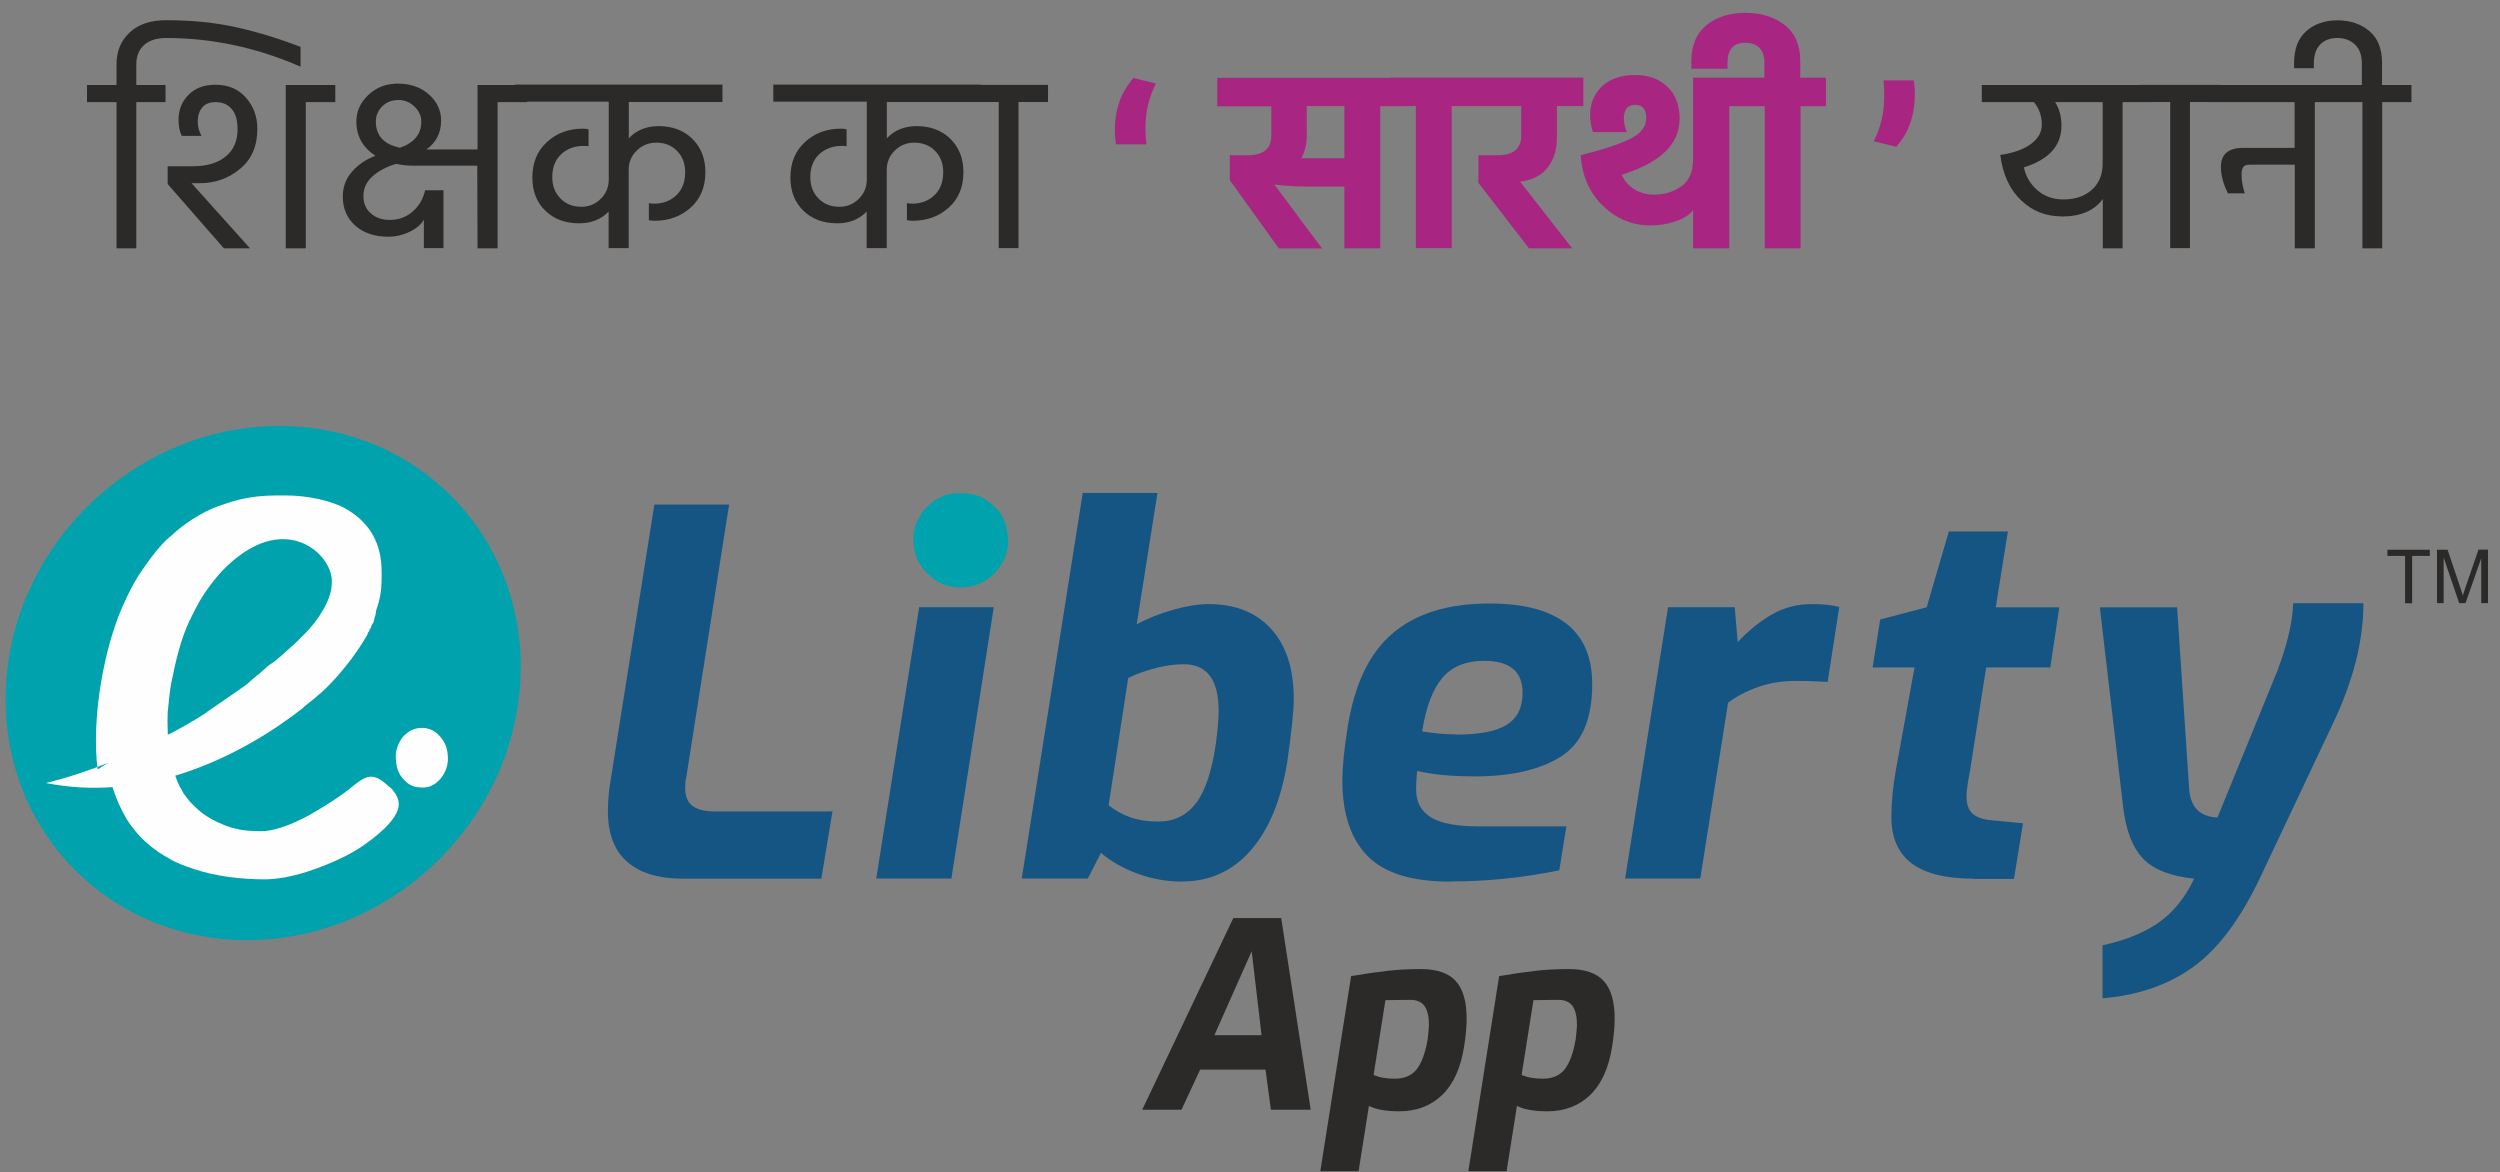 <?xml version="1.0" encoding="UTF-8"?>
<svg xmlns="http://www.w3.org/2000/svg" width="177" height="83" viewBox="0 0 177 83" fill="none">
  <rect x="0" y="0" width="177" height="83" fill="#808080" stroke="none"/>
  <path d="M148.849 66.928C150.419 66.598 151.729 66.068 152.779 65.358C153.829 64.638 154.689 63.588 155.349 62.208C153.679 62.038 152.469 61.568 151.719 60.778C150.969 59.988 150.499 58.748 150.309 57.058L148.669 42.998H154.139L154.999 55.948C155.119 57.188 155.789 57.828 156.999 57.878L161.219 47.538C161.929 45.658 162.319 44.048 162.359 42.708H167.329C167.329 45.358 166.619 48.178 165.189 51.188L160.119 61.918C158.709 64.948 157.119 67.108 155.349 68.408C153.579 69.708 151.409 70.468 148.859 70.678V66.918L148.849 66.928ZM139.699 62.208C137.769 62.208 136.319 61.848 135.359 61.138C134.399 60.418 133.909 59.328 133.909 57.848C133.909 56.798 134.019 55.688 134.229 54.518L135.549 47.258H132.579L133.119 43.858L136.409 42.998L137.979 37.628H142.159L141.299 42.998H145.799L145.159 47.258H140.619L139.479 54.558C139.459 54.658 139.409 54.908 139.339 55.328C139.269 55.748 139.229 56.098 139.229 56.388C139.229 56.938 139.369 57.338 139.659 57.608C139.949 57.868 140.409 58.028 141.049 58.078L143.229 58.288L142.589 62.228H139.699V62.208ZM118.099 42.988H122.819L123.029 45.458C123.819 44.628 124.629 43.968 125.479 43.488C126.329 43.008 127.259 42.768 128.289 42.768C129.099 42.768 129.739 42.838 130.219 42.978L129.399 48.278C128.489 48.228 127.759 48.208 127.179 48.208C126.199 48.208 125.299 48.348 124.479 48.638C123.659 48.928 122.949 49.298 122.349 49.748L120.379 62.198H115.059L118.099 42.988ZM103.079 52.008C104.749 52.008 105.949 51.778 106.689 51.308C107.429 50.838 107.799 50.088 107.799 49.038C107.799 47.538 106.889 46.788 105.079 46.788C103.769 46.788 102.779 47.198 102.099 48.018C101.419 48.838 100.949 50.098 100.689 51.788C101.599 51.928 102.389 51.998 103.079 51.998V52.008ZM102.649 62.418C99.959 62.418 98.019 61.818 96.829 60.608C95.639 59.408 95.039 57.618 95.039 55.258C95.039 54.328 95.159 53.098 95.399 51.568C95.879 48.488 96.939 46.248 98.599 44.838C100.259 43.428 102.539 42.728 105.439 42.728C110.299 42.728 112.729 44.638 112.729 48.448C112.729 50.928 111.989 52.638 110.509 53.568C109.029 54.498 107.009 54.968 104.439 54.968C102.749 54.968 101.379 54.838 100.329 54.578C100.279 55.148 100.259 55.578 100.259 55.868C100.259 56.778 100.609 57.438 101.309 57.868C102.009 58.298 103.149 58.508 104.719 58.508H110.899L110.399 61.618C107.869 62.138 105.289 62.408 102.649 62.408V62.418ZM82.059 58.158C83.159 58.158 84.029 57.718 84.689 56.848C85.349 55.978 85.819 54.538 86.099 52.538C86.219 51.588 86.279 50.848 86.279 50.318C86.279 48.128 85.459 47.028 83.809 47.028C83.189 47.028 82.529 47.118 81.829 47.298C81.129 47.478 80.479 47.708 79.879 47.998L78.489 57.018C78.989 57.398 79.509 57.688 80.059 57.878C80.609 58.068 81.269 58.168 82.059 58.168V58.158ZM83.699 62.418C82.599 62.418 81.539 62.228 80.519 61.848C79.499 61.468 78.639 60.978 77.949 60.378L77.019 62.198H72.339L76.659 34.898H81.949L80.479 44.198C81.289 43.768 82.169 43.418 83.109 43.158C84.049 42.898 84.869 42.768 85.559 42.768C87.439 42.768 88.919 43.348 89.989 44.518C91.059 45.688 91.599 47.348 91.599 49.488C91.599 50.278 91.449 51.758 91.139 53.928C90.709 56.628 89.849 58.708 88.569 60.188C87.279 61.668 85.659 62.408 83.709 62.408L83.699 62.418ZM65.069 42.988H70.359L67.359 62.198H62.039L65.079 42.988H65.069ZM48.299 62.208C46.629 62.208 45.339 61.818 44.419 61.028C43.499 60.238 43.039 59.038 43.039 57.418C43.039 56.898 43.079 56.348 43.149 55.768L46.329 35.728H51.619L48.579 55.088C48.529 55.258 48.509 55.478 48.509 55.768C48.509 56.368 48.679 56.798 49.029 57.058C49.379 57.318 49.889 57.448 50.579 57.448H58.939L58.149 62.208H48.289H48.299Z" fill="#145583"></path>
  <path fill-rule="evenodd" clip-rule="evenodd" d="M71.37 38.51C71.37 37.56 71.23 36.66 70.46 35.92C69.64 35.12 69.02 34.91 67.79 34.91C66.12 34.91 64.67 36.54 64.67 38.07V38.09C64.67 39.12 64.89 39.83 65.65 40.6L66.09 40.98C67.12 41.77 68.79 41.79 69.89 41.02C69.98 40.96 70 40.92 70.11 40.85C70.49 40.59 70.81 40.12 71.03 39.73C71.18 39.46 71.37 38.9 71.37 38.51Z" fill="#00A2AD"></path>
  <path fill-rule="evenodd" clip-rule="evenodd" d="M17.491 66.56C7.441 66.56 -0.199 58.41 0.431 48.36C1.061 38.31 9.721 30.16 19.771 30.16C29.821 30.16 37.461 38.31 36.831 48.36C36.201 58.41 27.541 66.56 17.491 66.56Z" fill="#00A2AD"></path>
  <path fill-rule="evenodd" clip-rule="evenodd" d="M28.02 53.478C28.02 54.078 28.1 54.648 28.52 55.118C28.97 55.628 29.31 55.758 29.99 55.758C30.91 55.758 31.71 54.728 31.71 53.758C31.71 53.098 31.59 52.648 31.17 52.158L30.93 51.918C30.36 51.418 29.44 51.408 28.83 51.888C28.78 51.928 28.77 51.948 28.71 51.988C28.5 52.148 28.32 52.448 28.21 52.698C28.13 52.868 28.02 53.228 28.02 53.468M7.64 54.018C6.27 54.568 4.8 55.058 3.25 55.438C4.87 55.758 6.46 55.838 7.98 55.728V55.778C8.23 56.578 8.56 57.298 8.98 58.008C9.14 58.278 9.31 58.498 9.51 58.748C9.98 59.348 10.55 59.858 11.18 60.298C11.45 60.478 11.68 60.618 11.96 60.778C12.52 61.118 13.13 61.328 13.76 61.538C15.32 62.058 17.05 62.248 18.73 62.258C20.58 62.258 22.84 61.418 24.46 60.608C24.68 60.498 24.84 60.398 25.04 60.288C25.24 60.178 25.42 60.058 25.62 59.928C26.48 59.358 28.23 58.018 28.23 56.958C28.23 56.518 28.03 56.228 27.8 55.928C27.7 55.798 27.64 55.778 27.54 55.688C26.39 54.618 25.93 54.888 24.86 55.758C24.05 56.418 23.16 56.968 22.26 57.498C21.25 58.108 19.65 58.848 18.5 58.848C17.54 58.848 16.78 58.768 15.93 58.438C15.28 58.178 14.51 57.788 14.01 57.308C13.8 57.098 13.58 56.918 13.39 56.688C13.29 56.568 13.22 56.468 13.12 56.338C13.07 56.268 13.05 56.248 13 56.178L12.67 55.578C12.55 55.338 12.48 55.108 12.41 54.918C16.31 53.748 19.52 51.648 21.47 50.108H21.48V50.098L21.49 50.088V50.078V50.068L22.36 49.368C22.42 49.318 22.43 49.298 22.49 49.248C23.25 48.658 24.32 47.408 24.89 46.638C24.97 46.538 25.02 46.458 25.09 46.358C25.16 46.268 25.2 46.188 25.28 46.088C25.54 45.728 25.76 45.348 25.99 44.968L26.01 44.938L26.02 44.908L26.03 44.878L26.04 44.848V44.818V44.798L26.06 44.788V44.768H26.08V44.738H26.1L26.12 44.708L26.14 44.678L26.15 44.648L26.16 44.618V44.588V44.568L26.18 44.558V44.538L26.2 44.528V44.508H26.22V44.478H26.24L26.26 44.448L26.27 44.418L26.28 44.388L26.29 44.358V44.328V44.308L26.31 44.298V44.278H26.32V44.258H26.33V44.228H26.34V44.198H26.36V44.168H26.38V44.148L26.4 44.138V44.118L26.42 44.108V44.088L26.44 44.068L26.45 44.028L26.46 43.988L26.47 43.948L26.48 43.918L26.49 43.888L26.5 43.858V43.828V43.798V43.778L26.51 43.768V43.748H26.52V43.718H26.53V43.688H26.54V43.658H26.55V43.628H26.56V43.608L26.57 43.598V43.578L26.58 43.558V43.538L26.59 43.518V43.478L26.6 43.438L26.61 43.398L26.62 43.368V43.338V43.308V43.278V43.258L26.63 43.238V43.218L26.64 43.208V43.178H26.65V43.148H26.66V43.118H26.67V43.088H26.68V43.058C26.72 42.968 26.74 42.878 26.77 42.798C27.01 41.938 27.02 41.418 27.02 40.518C27.02 38.498 26.22 37.068 24.6 36.088C23.45 35.398 21.64 35.078 20.26 35.078H20.16C19.19 35.078 18.52 35.078 17.55 35.248C16.77 35.378 16.11 35.608 15.4 35.858C14.34 36.238 12.99 37.098 12.15 37.908C12.09 37.968 12.07 37.968 12.01 38.018C11.31 38.598 10.41 39.838 9.92 40.578C9.41 41.338 9.02 42.168 8.65 42.998C7.4 45.848 6.45 50.758 6.91 54.478L7.64 54.018ZM11.88 52.018C11.87 51.728 11.86 51.148 11.86 51.058C11.88 50.688 11.84 50.608 11.91 50.088C11.92 49.978 11.93 49.858 11.94 49.778C12.01 49.208 12.02 48.848 12.15 48.238C12.42 46.888 12.81 45.198 13.41 43.968C13.93 42.898 14.21 42.338 14.93 41.378C15.2 41.018 15.56 40.588 15.88 40.268C17.34 38.808 19.4 37.578 21.49 38.478C22.45 38.898 23.34 39.828 23.49 40.948V40.958V40.968V40.978V40.988V40.998V41.008V41.018V41.028V41.038V41.048V41.058V41.068V41.078V41.088V41.098V41.118V41.138V41.148V41.158V41.168V41.188V41.208V41.228V41.238V41.278C23.49 42.508 22.46 43.988 21.59 44.858C21.36 45.088 21.15 45.298 20.91 45.538L19.82 46.508C19.69 46.608 19.57 46.718 19.45 46.818L19.42 46.838H19.41L19.4 46.858L19.37 46.878L19.34 46.898H19.33L19.31 46.918L19.28 46.938L19.25 46.958H19.24L19.22 46.978L19.19 46.998L19.16 47.018H19.15L19.13 47.038L19.1 47.058L19.05 47.098H19.03L19 47.138L18.97 47.168H18.95L18.93 47.198L18.9 47.218L18.87 47.248H18.86L18.84 47.278L18.78 47.328H18.77L18.75 47.358L18.72 47.378L18.69 47.408H18.68L18.66 47.438L18.63 47.458L18.6 47.488H18.59L18.57 47.518L18.54 47.538L18.51 47.568H18.5L18.48 47.598L18.45 47.618L18.42 47.648H18.41L18.39 47.678L18.36 47.698L18.26 47.778L18.19 47.828L18.16 47.848L18.13 47.878H18.12L18.1 47.908L18.07 47.928L18.04 47.958H18.03L18.01 47.988L17.94 48.038H17.93L17.91 48.068L17.88 48.088L17.85 48.118H17.84L17.82 48.148L17.79 48.168L17.76 48.198H17.75L17.73 48.228L17.7 48.248L17.67 48.278H17.66L17.64 48.308L17.61 48.328L17.58 48.358H17.57L17.55 48.388L17.52 48.408L17.49 48.438C17.22 48.638 16.95 48.828 16.7 48.998L14.68 50.388C14.68 50.388 14.59 50.458 14.53 50.508C13.85 50.938 13.08 51.398 12.22 51.858L11.88 52.018Z" fill="#FEFEFE"></path>
  <path d="M109.249 76.37C109.909 76.37 110.419 76.15 110.769 75.72C111.119 75.29 111.389 74.57 111.559 73.58C111.619 73.05 111.649 72.72 111.649 72.59C111.649 71.98 111.549 71.53 111.339 71.23C111.129 70.94 110.799 70.79 110.329 70.79L108.569 70.81L107.729 76.11C107.989 76.21 108.219 76.28 108.439 76.31C108.659 76.35 108.929 76.37 109.249 76.37ZM106.129 69.11C107.059 68.95 107.899 68.83 108.669 68.74C109.429 68.65 110.239 68.61 111.079 68.61C112.229 68.61 113.049 68.9 113.559 69.47C114.069 70.04 114.319 70.93 114.319 72.13C114.319 72.68 114.259 73.33 114.139 74.09C113.899 75.62 113.379 76.76 112.579 77.53C111.789 78.29 110.779 78.68 109.559 78.68C108.619 78.68 107.899 78.55 107.399 78.3L106.669 82.92H103.959L106.139 69.11H106.129ZM98.769 76.37C99.429 76.37 99.939 76.15 100.289 75.72C100.639 75.29 100.909 74.57 101.079 73.58C101.139 73.05 101.169 72.72 101.169 72.59C101.169 71.98 101.069 71.53 100.859 71.23C100.649 70.94 100.319 70.79 99.849 70.79L98.089 70.81L97.249 76.11C97.509 76.21 97.739 76.28 97.959 76.31C98.179 76.35 98.449 76.37 98.769 76.37ZM95.649 69.11C96.579 68.95 97.419 68.83 98.189 68.74C98.949 68.65 99.759 68.61 100.599 68.61C101.749 68.61 102.569 68.9 103.079 69.47C103.589 70.04 103.839 70.93 103.839 72.13C103.839 72.68 103.779 73.33 103.659 74.09C103.419 75.62 102.899 76.76 102.099 77.53C101.309 78.29 100.299 78.68 99.079 78.68C98.139 78.68 97.419 78.55 96.919 78.3L96.189 82.92H93.479L95.659 69.11H95.649ZM89.319 73.29L88.619 67.35L85.979 73.29H89.309H89.319ZM87.299 65H90.709L92.799 78.57H89.979L89.599 75.73H84.969L83.649 78.57H80.869L87.319 65H87.299Z" fill="#2B2A29"></path>
  <path d="M172.539 42.71V38.92H173.289L174.189 41.6C174.269 41.85 174.329 42.04 174.369 42.16C174.409 42.02 174.479 41.82 174.569 41.55L175.479 38.91H176.149V42.7H175.669V39.53L174.559 42.7H174.109L173.009 39.47V42.7H172.529L172.539 42.71ZM170.279 42.71V39.36H169.029V38.92H172.029V39.36H170.779V42.71H170.279Z" fill="#2B2A29"></path>
  <path d="M168.64 6.02H170.73V7.23H168.66V17.58H167.26V7.23H165.17V6.02H167.22V4.51C167.22 3.92 167.06 3.47 166.74 3.16C166.42 2.85 166 2.69 165.49 2.69C164.98 2.69 164.57 2.84 164.27 3.15C163.97 3.46 163.82 3.91 163.82 4.51V4.83H162.42V4.47C162.42 3.46 162.71 2.71 163.29 2.2C163.87 1.69 164.61 1.44 165.5 1.44C166.39 1.44 167.15 1.69 167.75 2.2C168.35 2.7 168.65 3.46 168.65 4.47V6.02H168.64ZM156.35 6.02H165.96V7.23H163.89V17.58H162.47V11.66H159.28C159.06 11.66 158.91 11.71 158.83 11.82C158.75 11.93 158.7 12.11 158.7 12.36C158.7 12.78 158.78 13.22 158.93 13.69H157.74C157.4 13.02 157.24 12.39 157.24 11.82C157.24 10.92 157.76 10.47 158.81 10.47H162.46V7.23H156.34V6.02H156.35ZM151.56 7.22V6.01H157.14V7.22H155.05V17.57H153.65V7.22H151.56ZM146.09 14.12C146.93 14.12 147.6 13.89 148.11 13.43C148.62 12.97 148.87 12.35 148.87 11.57V7.23H145.5C145.8 7.69 145.95 8.24 145.95 8.9C145.95 10.32 145.06 11.3 143.29 11.85C143.43 12.51 143.76 13.05 144.26 13.48C144.76 13.91 145.37 14.12 146.08 14.12H146.09ZM145.96 15.32C144.84 15.32 143.89 14.94 143.09 14.18C142.29 13.42 141.8 12.35 141.62 10.97C142.58 10.83 143.31 10.56 143.81 10.18C144.31 9.8 144.56 9.35 144.56 8.83C144.56 8.21 144.37 7.67 144 7.23H140.31V6.02H152.35V7.23H150.28V17.58H148.88V14.09C148.27 14.92 147.3 15.33 145.96 15.33V15.32ZM68.62 7.22V6.01H74.2V7.22H72.11V17.57H70.71V7.22H68.62ZM69.41 7.22H62.79V9.79C63.34 9.21 64.04 8.93 64.9 8.93C65.88 8.93 66.68 9.23 67.29 9.83C67.9 10.43 68.21 11.22 68.21 12.19C68.21 13.23 67.87 14.07 67.18 14.69C66.5 15.31 65.64 15.63 64.62 15.63C64.49 15.63 64.35 15.62 64.21 15.59V14.38C64.33 14.4 64.45 14.42 64.57 14.42C65.21 14.42 65.73 14.22 66.15 13.83C66.57 13.43 66.78 12.89 66.78 12.19C66.78 11.58 66.59 11.08 66.21 10.69C65.83 10.3 65.34 10.1 64.73 10.1C64.2 10.1 63.75 10.28 63.36 10.65C62.98 11.02 62.78 11.48 62.78 12.03V17.57H61.36V14.98C60.83 15.53 60.14 15.81 59.27 15.81C58.29 15.81 57.49 15.51 56.88 14.92C56.27 14.33 55.96 13.54 55.96 12.57C55.96 11.53 56.3 10.69 56.99 10.06C57.67 9.43 58.52 9.11 59.53 9.11C59.72 9.11 59.86 9.13 59.94 9.16V10.35C59.88 10.34 59.77 10.33 59.6 10.33C58.95 10.33 58.42 10.53 58 10.92C57.58 11.32 57.37 11.86 57.37 12.54C57.37 13.15 57.56 13.66 57.95 14.05C58.33 14.45 58.83 14.64 59.44 14.64C59.97 14.64 60.42 14.45 60.8 14.08C61.18 13.71 61.37 13.25 61.37 12.69V7.2H54.75V5.99H69.42V7.2L69.41 7.22ZM51.14 7.22H44.52V9.79C45.07 9.21 45.77 8.93 46.63 8.93C47.61 8.93 48.41 9.23 49.02 9.83C49.63 10.43 49.94 11.22 49.94 12.19C49.94 13.23 49.6 14.07 48.91 14.69C48.23 15.31 47.37 15.63 46.35 15.63C46.22 15.63 46.08 15.62 45.94 15.59V14.38C46.06 14.4 46.18 14.42 46.3 14.42C46.94 14.42 47.46 14.22 47.88 13.83C48.3 13.43 48.51 12.89 48.51 12.19C48.51 11.58 48.32 11.08 47.94 10.69C47.56 10.3 47.07 10.1 46.46 10.1C45.93 10.1 45.48 10.28 45.09 10.65C44.71 11.02 44.51 11.48 44.51 12.03V17.57H43.09V14.98C42.56 15.53 41.87 15.81 41 15.81C40.02 15.81 39.22 15.51 38.61 14.92C38 14.33 37.69 13.54 37.69 12.57C37.69 11.53 38.03 10.69 38.72 10.06C39.4 9.43 40.25 9.11 41.26 9.11C41.45 9.11 41.59 9.13 41.67 9.16V10.35C41.61 10.34 41.5 10.33 41.33 10.33C40.68 10.33 40.15 10.53 39.73 10.92C39.31 11.32 39.1 11.86 39.1 12.54C39.1 13.15 39.29 13.66 39.68 14.05C40.06 14.45 40.56 14.64 41.17 14.64C41.7 14.64 42.15 14.45 42.53 14.08C42.91 13.71 43.1 13.25 43.1 12.69V7.2H36.48V5.99H51.15V7.2L51.14 7.22ZM33.79 6.02H37.32V7.23H35.23V17.58H33.81L33.79 11.73H29.33C28.86 11.73 28.44 11.69 28.05 11.6C27.37 11.8 26.81 12.1 26.38 12.48C25.95 12.86 25.73 13.33 25.73 13.88C25.73 14.4 25.91 14.81 26.26 15.11C26.61 15.42 27.06 15.57 27.6 15.57C28.21 15.57 28.75 15.38 29.2 14.99C29.66 14.6 29.96 14.09 30.1 13.47H31.4V17.57H30.01V15.55C29.84 15.87 29.51 16.16 29.02 16.4C28.53 16.64 28.02 16.76 27.49 16.76C26.53 16.76 25.75 16.5 25.16 15.98C24.57 15.46 24.27 14.77 24.27 13.92C24.27 13.25 24.48 12.66 24.91 12.17C25.34 11.67 25.89 11.29 26.58 11.03C25.68 10.44 25.23 9.63 25.23 8.6C25.23 7.89 25.51 7.27 26.07 6.73C26.63 6.19 27.33 5.92 28.17 5.92C29.07 5.92 29.8 6.18 30.37 6.69C30.94 7.2 31.23 7.81 31.23 8.53C31.23 9.41 30.88 10.09 30.19 10.58H33.81V6.03L33.79 6.02ZM28.23 7.08C27.75 7.08 27.36 7.23 27.06 7.53C26.76 7.83 26.61 8.19 26.61 8.61C26.61 9.61 27.18 10.22 28.32 10.46C29.33 10.11 29.83 9.49 29.83 8.59C29.83 8.21 29.67 7.86 29.35 7.55C29.03 7.24 28.66 7.08 28.23 7.08ZM20.23 6.02H23.74V7.23H21.65V17.58H20.23V6.02ZM14.26 9.62H12.87C12.71 9.3 12.64 8.91 12.64 8.47C12.64 7.79 12.87 7.2 13.34 6.72C13.81 6.24 14.44 6 15.25 6C16.15 6 16.87 6.3 17.41 6.91C17.95 7.52 18.22 8.25 18.22 9.12C18.22 10.33 17.82 11.28 17 11.95C16.19 12.63 15.24 12.97 14.15 12.97H13.56L17.7 17.58H15.85L11.87 13.03V11.77H13.65C14.65 11.77 15.42 11.54 15.98 11.08C16.54 10.62 16.82 9.98 16.82 9.16C16.82 8.51 16.68 8.03 16.4 7.71C16.12 7.39 15.74 7.23 15.26 7.23C14.84 7.23 14.52 7.36 14.31 7.62C14.1 7.88 14 8.2 14 8.6C14 8.97 14.09 9.31 14.27 9.63L14.26 9.62ZM11.74 1.43C13.59 1.43 15.25 1.6 16.73 1.93C18.21 2.26 19.72 2.72 21.28 3.32V4.72C18.17 3.36 15 2.69 11.76 2.69C11.09 2.69 10.57 2.86 10.2 3.19C9.83 3.52 9.65 3.98 9.65 4.58V6.02H11.72V7.23H9.65V17.58H8.25V7.23H6.16V6.02H8.25V4.56C8.25 3.62 8.56 2.87 9.19 2.29C9.82 1.71 10.67 1.43 11.74 1.43Z" fill="#2B2A29"></path>
  <path d="M135.49 5.68C135.51 5.8 135.53 5.94 135.55 6.12C135.57 6.29 135.57 6.48 135.57 6.68C135.57 7.39 135.47 8.06 135.26 8.67C135.06 9.28 134.72 9.85 134.26 10.39L132.66 10C132.9 9.54 133.08 9.04 133.21 8.52C133.34 7.99 133.4 7.42 133.4 6.8C133.4 6.61 133.4 6.42 133.39 6.25C133.39 6.08 133.37 5.89 133.35 5.69H135.49V5.68ZM79.01 10.22C78.99 10.1 78.97 9.95 78.96 9.78C78.94 9.61 78.93 9.43 78.93 9.23C78.93 8.52 79.03 7.85 79.24 7.24C79.45 6.63 79.78 6.06 80.24 5.52L81.84 5.91C81.6 6.38 81.42 6.87 81.29 7.39C81.16 7.91 81.1 8.48 81.1 9.11C81.1 9.3 81.1 9.49 81.12 9.66C81.13 9.83 81.15 10.02 81.17 10.22H79.02H79.01ZM127.46 5.5H129.28V7.52H127.48V17.58H124.94V7.52H123.14V5.5H124.92V4.42C124.92 3.98 124.8 3.63 124.57 3.39C124.34 3.15 124 3.03 123.57 3.03C122.73 3.03 122.31 3.49 122.31 4.42V4.87H119.75V4.33C119.75 3.2 120.11 2.35 120.83 1.77C121.55 1.19 122.46 0.91 123.57 0.91C124.68 0.91 125.61 1.19 126.35 1.77C127.09 2.34 127.46 3.19 127.46 4.32V5.51V5.5ZM118.91 8.45C118.91 10.21 117.55 11.52 114.82 12.37C115 12.8 115.3 13.14 115.71 13.4C116.12 13.65 116.59 13.78 117.11 13.78C117.83 13.78 118.47 13.59 119.03 13.2C119.59 12.81 119.87 12.16 119.87 11.26V5.5H124.05V7.52H122.43V17.58H119.87V14.88C119.62 15.2 119.21 15.47 118.66 15.66C118.1 15.86 117.5 15.96 116.85 15.96C115.57 15.96 114.45 15.5 113.49 14.58C112.54 13.66 112.01 12.46 111.91 10.99C113.6 10.56 114.8 10.16 115.5 9.79C116.2 9.42 116.55 8.95 116.55 8.36C116.55 7.74 116.29 7.42 115.78 7.42C115.27 7.42 114.97 7.73 114.97 8.36C114.97 8.7 115.04 9.03 115.19 9.35H112.78C112.65 8.97 112.58 8.56 112.58 8.14C112.58 7.32 112.86 6.65 113.42 6.11C113.98 5.58 114.77 5.31 115.79 5.31C116.71 5.31 117.47 5.59 118.05 6.14C118.63 6.69 118.92 7.46 118.92 8.44L118.91 8.45ZM104.67 12.97V10.99H106.04C107.14 10.99 107.7 10.53 107.7 9.62V7.51H103.51V5.49H112.1V7.51H110.23V9.76C110.23 10.56 110.03 11.24 109.63 11.79C109.23 12.34 108.65 12.68 107.89 12.82C107.79 12.84 107.7 12.86 107.62 12.86L111.31 17.58H108.25L104.69 12.97H104.67ZM98.44 7.51V5.49H104.58V7.51H102.78V17.57H100.24V7.51H98.44ZM99.52 5.5V7.52H97.72V17.58H95.18V13.21H92.48C91.8 13.21 91.05 13.16 90.23 13.07L93.6 17.59H90.54L87.07 12.75V10.99H88.35C89.45 10.99 90.01 10.53 90.01 9.6V7.53H86.18V5.51H99.54L99.52 5.5ZM92.14 11.2H95.18V7.51H92.52V9.56C92.52 10.2 92.39 10.74 92.14 11.2Z" fill="#A82682"></path>
</svg>
